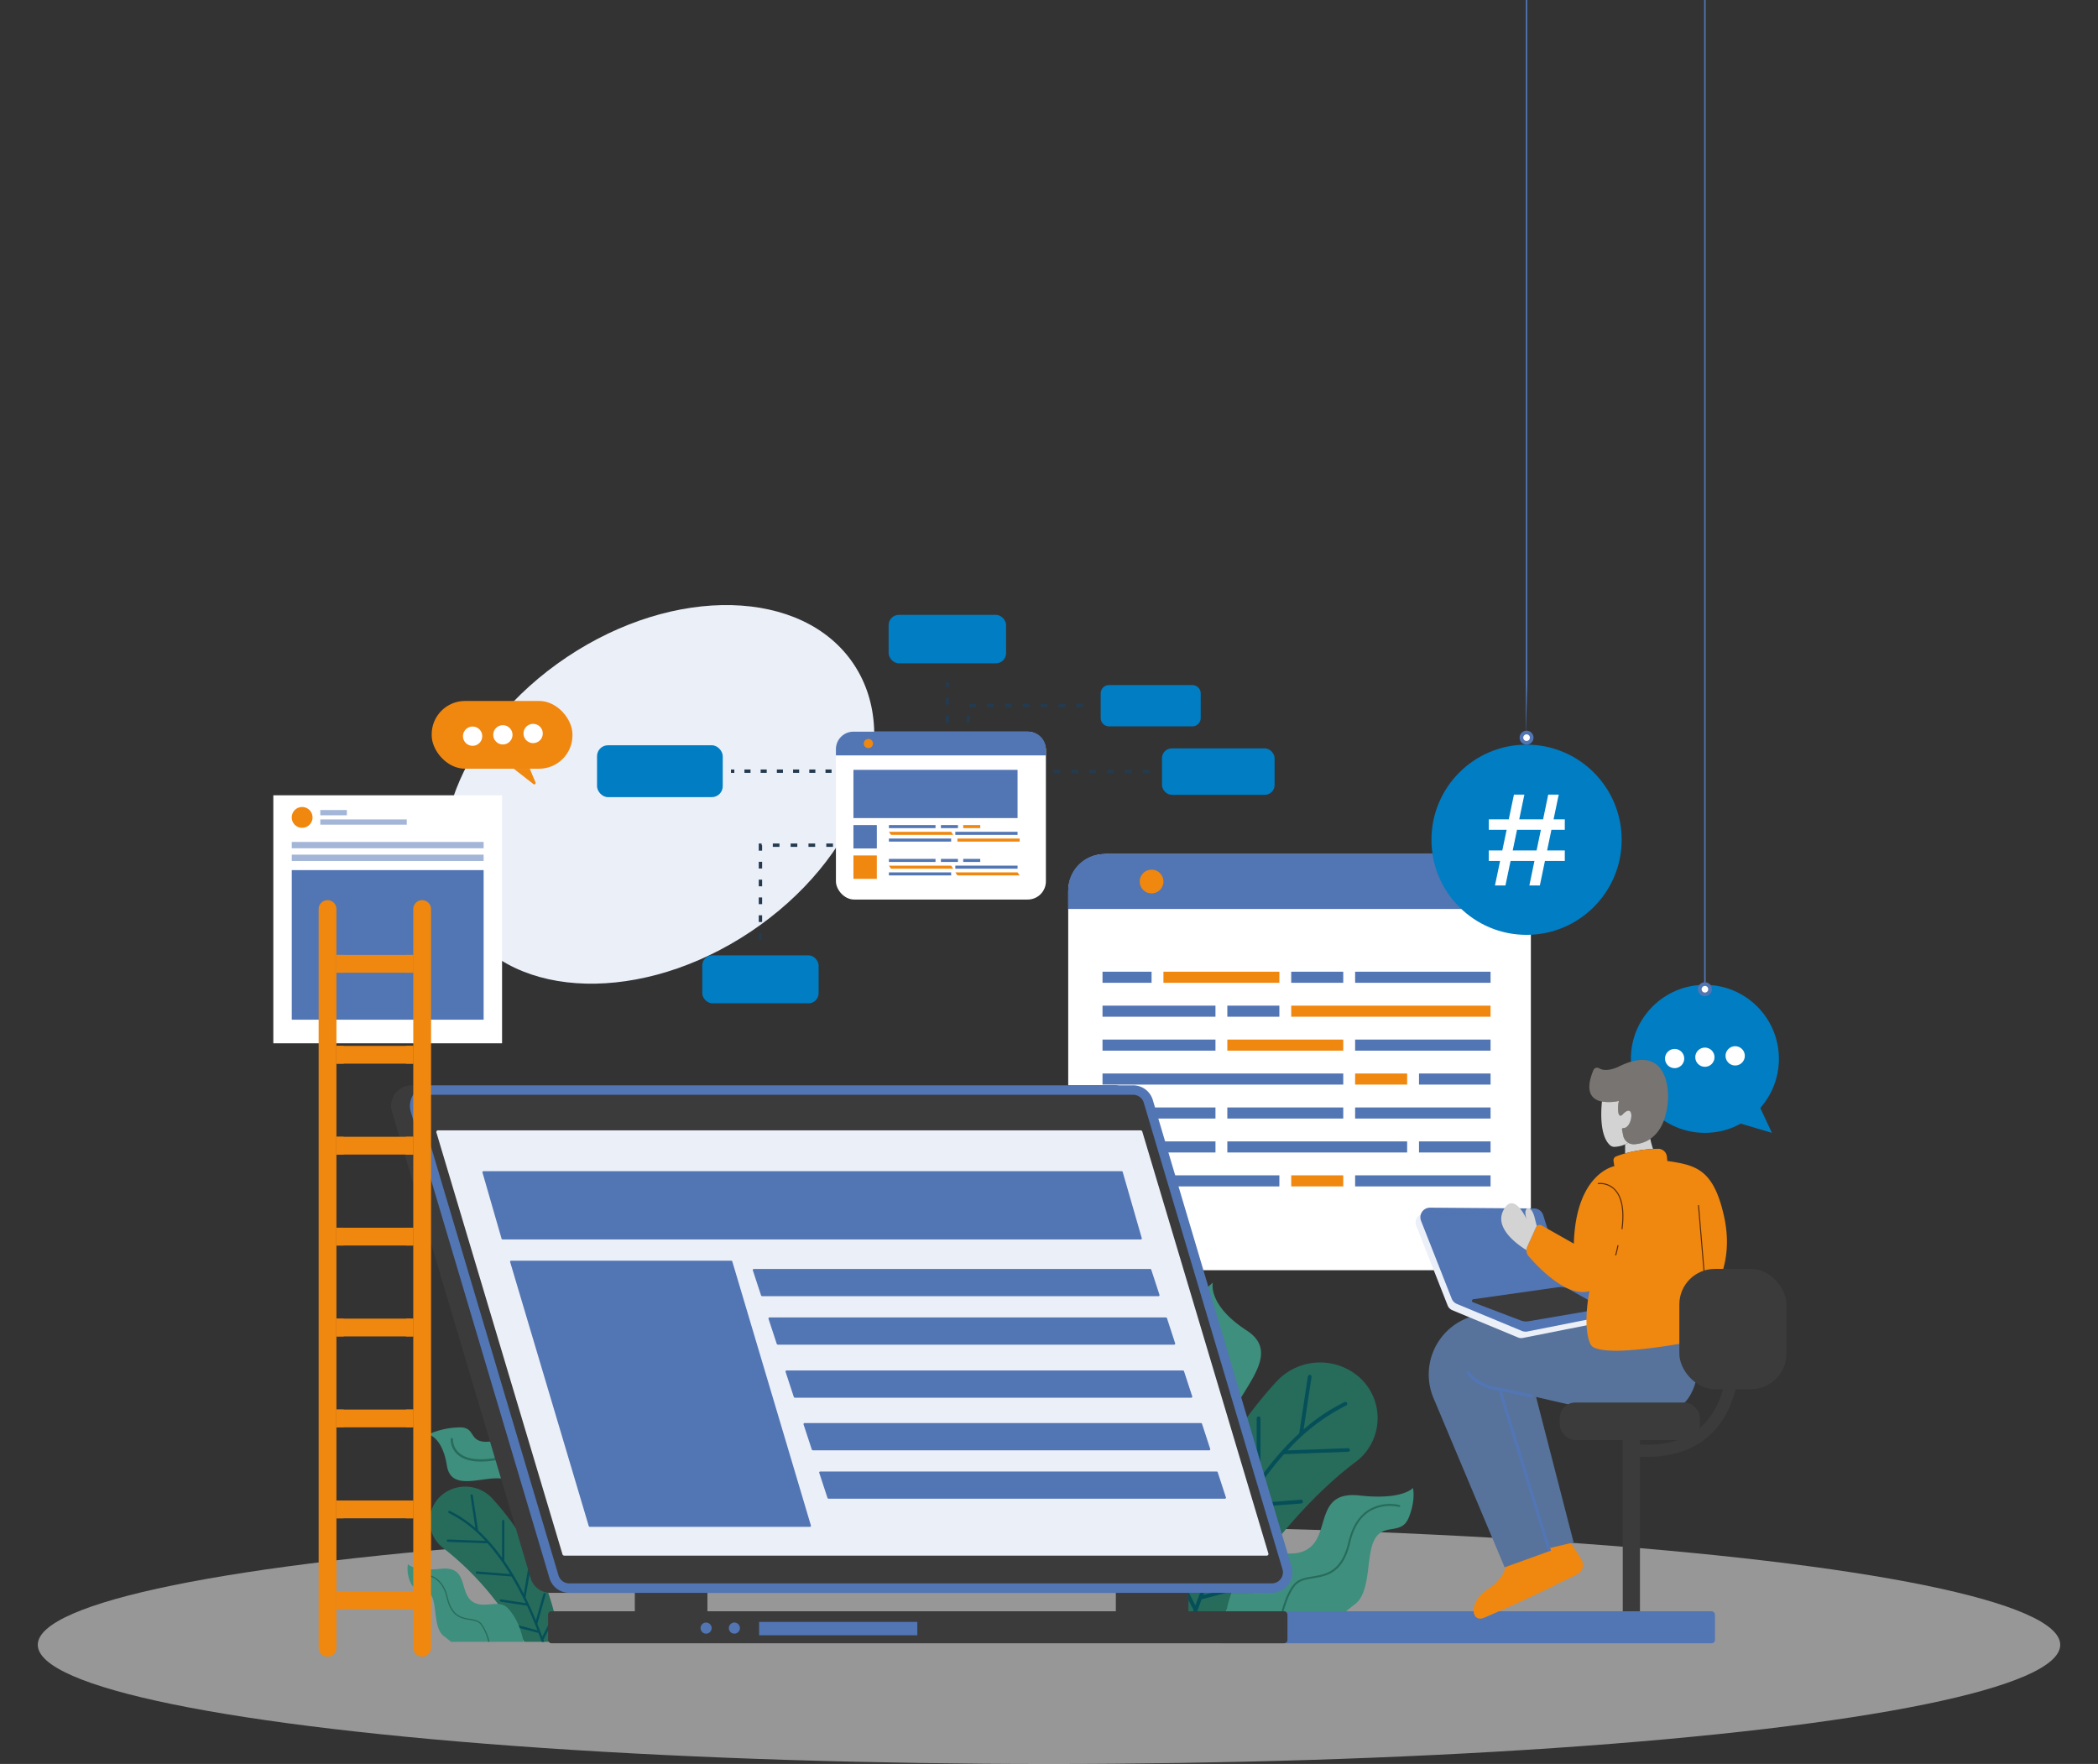 <svg xmlns="http://www.w3.org/2000/svg" width="722" height="607.043" viewBox="0 0 722 607.043">
  <rect x="0" y="0" width="722" height="607.043" fill="#333333" stroke="none"/>
  <g id="Group_1183" data-name="Group 1183" transform="translate(-650 -3002.688)">
    <ellipse id="Ellipse_135" data-name="Ellipse 135" cx="348" cy="41" rx="348" ry="41" transform="translate(663 3527.731)" fill="#fff" opacity="0.49"/>
    <g id="Group_1182" data-name="Group 1182" transform="translate(650 3028.324)">
      <ellipse id="Ellipse_128" data-name="Ellipse 128" cx="80.671" cy="56.855" rx="80.671" ry="56.855" transform="translate(128.051 245.319) rotate(-33.77)" fill="#ebeff8"/>
      <g id="Group_1136" data-name="Group 1136" transform="translate(140.241 465.57)">
        <path id="Path_2803" data-name="Path 2803" d="M178.832,648.41l41.144,18.2.828,1.04-.684,1.55c-.828.212-1.733.443-2.7.684-.279.067-.568.135-.857.212-1.04.25-2.137.51-3.273.77-1.059.241-2.147.481-3.254.712-1.723.366-3.485.712-5.237,1.03-.356.067-.712.125-1.069.193a82.988,82.988,0,0,1-10.532,1.251c-.318.01-.616.019-.915.019a16.351,16.351,0,0,1-3.783-.318,7.239,7.239,0,0,1-.972-.308,4.719,4.719,0,0,1-1.069-.616,3.656,3.656,0,0,1-.558-.529,4.753,4.753,0,0,1-.751-1.2c-.992-2.233-.722-5.266-2.59-7.278a5.842,5.842,0,0,0-2.541-1.55c-6.681-2.2-18.945,5.064-20.514-4.833s-6.4-10.714-6.4-10.714a27.3,27.3,0,0,1,10.156-2.407c6.382-.414,3.475,4.717,9.482,4.948a25.04,25.04,0,0,0,6.113-.847Z" transform="translate(-145.957 -644.295)" fill="#3e8f7d"/>
        <path id="Path_2804" data-name="Path 2804" d="M207.568,661.135l1.309.578a65.8,65.8,0,0,1-9.983,1.242h0c-.7.019-1.377.01-2-.029h-.01a14.787,14.787,0,0,1-1.733-.2c-2.185-.424-3.1-1.829-4.062-3.312-1.694-2.609-3.61-5.574-13.949-3.745-6.421,1.136-11.032.491-13.718-1.916a6.936,6.936,0,0,1-2.31-5.275.4.4,0,0,1,.424-.366.391.391,0,0,1,.366.424,5.575,5.575,0,0,0,.2,1.588,6.141,6.141,0,0,0,1.858,3.052c2.493,2.233,6.873,2.811,13.035,1.714,4.813-.857,8.317-.76,10.734.27a8.777,8.777,0,0,1,4.034,3.822c.9,1.4,1.685,2.6,3.543,2.965,2.994.578,8.1-.067,12.264-.809Z" transform="translate(-146.255 -644.438)" fill="#276b5b"/>
        <path id="Path_2805" data-name="Path 2805" d="M197.537,713.546v5.343H186.226c-.154-.241-.308-.472-.462-.712-2.57-4-5.468-8.192-8.635-12.293a102.634,102.634,0,0,0-18.888-19.3,11.638,11.638,0,0,1,.395-18.849,12.63,12.63,0,0,1,16.519,1.829,92.163,92.163,0,0,1,16.423,25.222h0c.27.607.529,1.223.789,1.839h0a93.453,93.453,0,0,1,5.179,16.924Z" transform="translate(-145.976 -645.086)" fill="#276b5b"/>
        <path id="Path_2806" data-name="Path 2806" d="M196.783,710.779l-3.061,6.026-.732,1.454c.087.25.173.491.26.741H192.4c-.356-1-.732-2.022-1.126-3.052l-6.46-1.7-.318-.087a.41.41,0,0,1-.289-.491.394.394,0,0,1,.27-.279.348.348,0,0,1,.221,0l6.219,1.646c-.164-.414-.318-.828-.481-1.242-.395-1-.818-2.022-1.251-3.052-.587-1.377-1.2-2.772-1.868-4.188l-1.194-.183-7.807-1.2a.4.4,0,0,1-.337-.452.406.406,0,0,1,.452-.337l7.076,1.088,1.386.212c-1.454-3.052-3.081-6.151-4.9-9.184l-1.9-.144-10-.77a.4.4,0,1,1,.067-.8l9.55.741,1.781.135c-.992-1.608-2.031-3.2-3.129-4.746a68.166,68.166,0,0,0-4.621-5.824l-13.631-.51a.393.393,0,0,1-.385-.414.4.4,0,0,1,.414-.385l12.852.481a42.468,42.468,0,0,0-12.476-9.559.4.4,0,1,1,.347-.712,39.676,39.676,0,0,1,8.7,5.834l-1.685-11.148a.4.4,0,0,1,.789-.116l1.829,12.091c1.271,1.155,2.513,2.416,3.726,3.764l.048.048a65.616,65.616,0,0,1,4.216,5.227c.087.116.173.241.26.356V677.452a.4.4,0,0,1,.395-.395.4.4,0,0,1,.395.395V691.17c1.04,1.5,2.06,3.09,3.061,4.746h0c1.242,2.07,2.455,4.274,3.62,6.585l2.128-12.4a.4.4,0,1,1,.789.135l-2.31,13.477c.375.76.741,1.521,1.107,2.31v.01q1.271,2.715,2.464,5.6l2.58-9.145a.4.4,0,1,1,.77.212l-2.859,10.127c.077.2.164.395.241.6a.667.667,0,0,0,.029.077c.26.664.52,1.319.77,1.973h0c.221.587.443,1.174.655,1.752l.568-1.126,2.888-5.68a.4.4,0,0,1,.539-.173.392.392,0,0,1,.173.539Z" transform="translate(-146.204 -645.188)" fill="#054f59"/>
        <path id="Path_2807" data-name="Path 2807" d="M185.6,719.923H160.64c-.741-.635-1.569-1.309-2.455-1.973-3.591-2.676-2.282-10.493-4.274-13.92s-5.651-.741-7.191-4.505a11.164,11.164,0,0,1-.915-6.334s2.166,2.628,11.35,1.6,6.45,7.47,10.378,10.9c2.772,2.407,6.305,1.059,9.29,1.232a4.751,4.751,0,0,1,3.369,1.425,19.378,19.378,0,0,1,3.754,5.978c.116.279.231.558.337.847a27.257,27.257,0,0,1,1.165,4.043c.048.241.1.472.144.712Z" transform="translate(-145.679 -646.121)" fill="#3e8f7d"/>
        <path id="Path_2808" data-name="Path 2808" d="M171.224,713.779A16.664,16.664,0,0,1,174,720.055h-.424a16.207,16.207,0,0,0-2.647-6.017c-.9-1.04-2.233-1.261-3.783-1.511-2.984-.491-6.363-1.049-7.894-7.672-.732-3.167-2.166-5.4-4.236-6.633a8.669,8.669,0,0,0-6.123-.866.2.2,0,0,1-.25-.144.188.188,0,0,1,.144-.241,8.913,8.913,0,0,1,6.44.915c2.166,1.29,3.658,3.61,4.419,6.883,1.482,6.354,4.717,6.893,7.576,7.364,1.55.26,3.023.5,4.014,1.646Z" transform="translate(-145.79 -646.253)" fill="#276b5b"/>
      </g>
      <g id="Group_1137" data-name="Group 1137" transform="translate(407.381 415.757)">
        <path id="Path_2809" data-name="Path 2809" d="M450.193,661.015a10.42,10.42,0,0,1-.173,1.646,26.186,26.186,0,0,1-2.012,5.8c-.2.443-.414.886-.635,1.348a134.562,134.562,0,0,1-8.751,14.758c-.327.491-.655.972-.982,1.463-1.617,2.4-3.292,4.784-4.948,7.085-1.069,1.492-2.137,2.946-3.186,4.351-1.126,1.521-2.224,2.975-3.273,4.342-.3.385-.587.76-.876,1.136q-1.141,1.473-2.166,2.773V625.175a18.339,18.339,0,0,0,.886-1.9c1.742-4.39.4-6.431-.886-8.414v-9.271c4.736-8.9,9.992-13.044,9.992-13.044s-1.935,7.682,11.668,16.491-5.179,22.2-6.286,33.53a9.471,9.471,0,0,0,.635,4.784c1.752,4.082,6.411,5.651,9.068,8.6a7.733,7.733,0,0,1,1.29,1.906,6.508,6.508,0,0,1,.414,1.174,7.626,7.626,0,0,1,.212,1.993Z" transform="translate(-423.18 -592.55)" fill="#3e8f7d"/>
        <path id="Path_2810" data-name="Path 2810" d="M430.66,633.955c-9.492,14.1-6.363,18.888-3.6,23.1,1.569,2.4,3.052,4.659,2.243,8.173a19.91,19.91,0,0,1-.837,2.705h0c-.347.934-.77,1.916-1.251,2.926v.01a78.4,78.4,0,0,1-4.024,7.316v-2.532c2.262-3.87,4.178-7.74,4.861-10.734s-.587-4.929-2.07-7.182a16.593,16.593,0,0,1-2.792-5.988v-4.823c.655-3.793,2.772-8.308,6.4-13.708,5.651-8.394,7.663-15.268,6-20.409a9.961,9.961,0,0,0-3.3-4.746,9.523,9.523,0,0,0-2.214-1.338.642.642,0,0,1-.385-.828.655.655,0,0,1,.828-.395,11.17,11.17,0,0,1,6.3,6.873c1.819,5.545-.25,12.8-6.142,21.564Z" transform="translate(-423.18 -593.033)" fill="#276b5b"/>
        <path id="Path_2811" data-name="Path 2811" d="M482.423,655.255c-11.3,8.481-21.621,19.658-30.574,31.239-5.131,6.642-9.819,13.41-13.978,19.9h0c-.674,1.049-1.328,2.089-1.983,3.119H423.18V682.374c1.232-3.793,2.59-7.432,4.024-10.907v-.01c.4-.992.828-1.964,1.251-2.927h0a149.921,149.921,0,0,1,26.589-40.817,20.448,20.448,0,0,1,26.743-2.946,18.843,18.843,0,0,1,.635,30.507Z" transform="translate(-423.18 -593.616)" fill="#276b5b"/>
        <path id="Path_2812" data-name="Path 2812" d="M434.2,712.942H432.99l.549-.173A.649.649,0,0,1,434.2,712.942Z" transform="translate(-423.546 -597.037)" fill="#9ccab0"/>
        <path id="Path_2813" data-name="Path 2813" d="M480.364,651.32a.66.66,0,0,1-.626.674l-22.064.828a110.063,110.063,0,0,0-7.48,9.424q-2.671,3.754-5.064,7.672l2.878-.221,15.46-1.194a.647.647,0,1,1,.1,1.29l-16.192,1.251-3.071.241c-2.946,4.91-5.583,9.935-7.932,14.873l2.253-.347,11.456-1.762a.648.648,0,0,1,.2,1.28l-12.63,1.945-1.925.3q-1.6,3.451-3.023,6.787-1.069,2.513-2.022,4.939c-.27.674-.529,1.338-.789,2l10.069-2.657a.783.783,0,0,1,.366,0,.647.647,0,0,1,.424.452.639.639,0,0,1-.462.789l-.51.135-10.455,2.753c-.886,2.339-1.723,4.65-2.5,6.912h-1.367c.366-1.04.732-2.1,1.117-3.158l-1.194-2.349-2.166-4.265v-2.859l3.042,5.988.924,1.819c.347-.934.693-1.887,1.059-2.83h0c.4-1.059.818-2.118,1.242-3.186a.667.667,0,0,0,.048-.125c.125-.327.26-.645.385-.963l-4.621-16.394a.651.651,0,0,1,1.251-.356l4.168,14.8q1.935-4.679,3.976-9.078a.03.03,0,0,1,.01-.019c.587-1.261,1.184-2.5,1.791-3.735l-3.735-21.8a.652.652,0,0,1,.529-.751.643.643,0,0,1,.741.529l3.437,20.072c1.9-3.735,3.851-7.3,5.863-10.647h0q2.426-4.058,4.958-7.692v-22.2a.645.645,0,1,1,1.29,0v20.37c.135-.193.279-.385.414-.578a105.2,105.2,0,0,1,6.825-8.452.551.551,0,0,1,.067-.077q2.96-3.292,6.036-6.094l2.965-19.571a.635.635,0,0,1,.732-.539.644.644,0,0,1,.539.741l-2.734,18.04a64.409,64.409,0,0,1,14.093-9.434.648.648,0,0,1,.568,1.165,68.991,68.991,0,0,0-20.187,15.48l20.8-.78a.666.666,0,0,1,.674.626Z" transform="translate(-423.181 -593.781)" fill="#054f59"/>
        <path id="Path_2814" data-name="Path 2814" d="M501.128,676.212c-2.493,6.094-8.4,1.752-11.629,7.287s-1.107,18.185-6.922,22.526a75.723,75.723,0,0,0-6.171,5.17H437.89c.135-1.03.318-2.079.529-3.119a44.936,44.936,0,0,1,1.9-6.546c.173-.462.356-.924.549-1.377a31.517,31.517,0,0,1,6.074-9.675,7.754,7.754,0,0,1,5.458-2.3c4.833-.279,10.551,1.906,15.037-1.993,6.373-5.535,1.935-19.292,16.8-17.636s18.368-2.59,18.368-2.59,1.02,4.159-1.473,10.252Z" transform="translate(-423.729 -595.291)" fill="#3e8f7d"/>
        <path id="Path_2815" data-name="Path 2815" d="M498.93,672.469a.309.309,0,0,1-.395.221,14.049,14.049,0,0,0-9.915,1.415c-3.36,2-5.66,5.612-6.854,10.734-2.493,10.7-7.961,11.61-12.784,12.409-2.5.414-4.659.77-6.123,2.445-2.272,2.618-3.822,7.576-4.775,11.706h-.674c.963-4.216,2.551-9.357,4.967-12.13,1.617-1.848,3.985-2.243,6.5-2.667,4.621-.76,9.867-1.637,12.264-11.918,1.232-5.3,3.639-9.049,7.153-11.148a14.4,14.4,0,0,1,10.416-1.473.316.316,0,0,1,.221.395Z" transform="translate(-424.458 -595.504)" fill="#276b5b"/>
      </g>
      <g id="Group_1147" data-name="Group 1147" transform="translate(148.559 185.958)">
        <g id="Group_1141" data-name="Group 1141" transform="translate(56.903)">
          <g id="Group_1138" data-name="Group 1138" transform="translate(46.092 53.216)">
            <rect id="Rectangle_1090" data-name="Rectangle 1090" width="1.155" height="1.155" transform="translate(66.578 25.617)" fill="#243b4f"/>
            <path id="Path_2816" data-name="Path 2816" d="M331.615,432.744H330.46v-1.588h1.155Zm0-4.245H330.46V426.91h1.155Z" transform="translate(-263.892 -409.784)" fill="#243b4f"/>
            <path id="Path_2817" data-name="Path 2817" d="M331.615,423.759H330.46v-1.588h1.155Zm0-4.245H330.46v-1.588h1.155Zm0-4.245H330.46V413.68h1.155Z" transform="translate(-263.892 -409.29)" fill="#243b4f"/>
            <path id="Path_2818" data-name="Path 2818" d="M331.593,410.853h-1.146v-.578h-.578V409.13h1.723Z" transform="translate(-263.87 -409.12)" fill="#243b4f"/>
            <path id="Path_2819" data-name="Path 2819" d="M325.952,410.275h-2.089V409.12h2.089Zm-5.583,0H318.28V409.12h2.089Z" transform="translate(-263.437 -409.12)" fill="#243b4f"/>
            <path id="Path_2820" data-name="Path 2820" d="M312.848,410.275h-2.089V409.12h2.089Zm-5.583,0h-2.089V409.12h2.089Zm-5.574,0H299.6V409.12h2.089Zm-5.583,0h-2.089V409.12h2.089Zm-5.574,0h-2.089V409.12h2.089Zm-5.583,0h-2.089V409.12h2.089Zm-5.574,0h-2.089V409.12h2.089Zm-5.583,0H271.7V409.12h2.089Zm-5.574,0H266.13V409.12h2.089Z" transform="translate(-261.49 -409.12)" fill="#243b4f"/>
            <rect id="Rectangle_1091" data-name="Rectangle 1091" width="1.155" height="1.155" transform="translate(0 0.01)" fill="#243b4f"/>
          </g>
          <g id="Group_1139" data-name="Group 1139">
            <rect id="Rectangle_1092" data-name="Rectangle 1092" width="43.262" height="17.848" rx="3.76" transform="translate(0 44.88)" fill="#007dc3"/>
            <rect id="Rectangle_1093" data-name="Rectangle 1093" width="40.037" height="16.519" rx="3.47" transform="translate(36.216 117.166)" fill="#007dc3"/>
            <rect id="Rectangle_1094" data-name="Rectangle 1094" width="40.432" height="16.683" rx="3.51" transform="translate(100.348)" fill="#007dc3"/>
            <path id="Path_2821" data-name="Path 2821" d="M396.358,378.94h28.668a2.88,2.88,0,0,1,2.878,2.878v8.452a2.88,2.88,0,0,1-2.878,2.878H396.358a2.88,2.88,0,0,1-2.878-2.878v-8.452A2.88,2.88,0,0,1,396.358,378.94Z" transform="translate(-220.152 -354.777)" fill="#007dc3"/>
            <rect id="Rectangle_1095" data-name="Rectangle 1095" width="38.757" height="15.99" rx="3.36" transform="translate(194.42 45.948)" fill="#007dc3"/>
          </g>
          <path id="Path_2822" data-name="Path 2822" d="M339.225,434.72H338.07v-2.3h1.155Zm0-6.132H338.07v-2.3h1.155Zm0-6.132H338.07v-2.3h1.155Zm0-6.142H338.07v-2.3h1.155Zm0-6.132H338.07v-2.3h1.155Zm0-6.142H338.07v-2.3h1.155Zm0-6.132H338.07v-2.3h1.155Zm0-6.132H338.07v-2.3h1.155Zm0-6.142H338.07v-2.3h1.155Zm0-6.132H338.07V377.98h1.155Z" transform="translate(-218.083 -354.741)" fill="#243b4f"/>
          <path id="Path_2823" data-name="Path 2823" d="M272.4,468.715H271.24v-2.3H272.4Zm0-6.132H271.24v-2.3H272.4Zm0-6.142H271.24v-2.3H272.4Zm0-6.132H271.24v-2.3H272.4Zm0-6.132H271.24v-2.3H272.4Zm0-6.142H271.24V435.57h.992v.578h.164Zm48.932-1.309h-2.3V435.57h2.3Zm-6.142,0h-2.3V435.57h2.3Zm-6.132,0h-2.3V435.57h2.3Zm-6.132,0h-2.3V435.57h2.3Zm-6.142,0h-2.3V435.57h2.3Zm-6.132,0h-2.3V435.57h2.3Zm-6.142,0h-2.3V435.57h2.3Zm-6.132,0h-2.3V435.57h2.3Z" transform="translate(-215.588 -356.891)" fill="#243b4f"/>
          <path id="Path_2824" data-name="Path 2824" d="M353.275,435.888H352.12v-2.3h1.155Zm0-6.132H352.12v-2.3h1.155Zm0-6.132H352.12v-2.3h1.155Zm0-6.142H352.12v-2.3h1.155Zm0-6.132H352.12v-2.07H353.5v1.155h-.231v.924Zm55.45-.924h-2.3V409.27h2.3Zm-6.132,0h-2.3V409.27h2.3Zm-6.142,0h-2.3V409.27h2.3Zm-6.132,0h-2.3V409.27h2.3Zm-6.142,0h-2.3V409.27h2.3Zm-6.132,0h-2.3V409.27h2.3Zm-6.132,0h-2.3V409.27h2.3Zm-6.142,0h-2.3V409.27h2.3Zm-6.132,0h-2.3V409.27h2.3Z" transform="translate(-218.608 -355.909)" fill="#243b4f"/>
          <path id="Path_2825" data-name="Path 2825" d="M346.685,435.009H345.53v-2.3h1.155Zm0-6.132H345.53v-2.3h1.155Zm0-6.132H345.53v-2.3h1.155Zm0-6.142H345.53v-2.3h1.155Zm0-6.132H345.53v-2.3h1.155Zm0-6.142H345.53v-2.3h1.155Zm0-6.132H345.53v-2.3h1.155Zm0-6.132H345.53v-2.3h1.155Zm38.921-5.189h-2.3V385.72h2.3Zm-6.132,0h-2.3V385.72h2.3Zm-6.142,0h-2.3V385.72h2.3Zm-6.132,0h-2.3V385.72h2.3Zm-6.142,0h-2.3V385.72h2.3Zm-6.132,0h-2.3V385.72h2.3Zm-6.142,0h-2.3V385.72h2.3Z" transform="translate(-218.362 -355.03)" fill="#243b4f"/>
          <g id="Group_1140" data-name="Group 1140" transform="translate(82.212 40.201)">
            <rect id="Rectangle_1096" data-name="Rectangle 1096" width="72.258" height="57.77" rx="6.26" fill="#fff"/>
            <path id="Path_2826" data-name="Path 2826" d="M365.052,395.6h-60.2a6.023,6.023,0,0,0-6.026,6.026v2.137h72.258v-2.137a6.023,6.023,0,0,0-6.026-6.026Z" transform="translate(-298.83 -395.6)" fill="#5275b4"/>
            <rect id="Rectangle_1097" data-name="Rectangle 1097" width="56.48" height="16.596" transform="translate(6.026 13.14)" fill="#5275b4"/>
            <rect id="Rectangle_1098" data-name="Rectangle 1098" width="8.048" height="8.048" transform="translate(6.026 32.143)" fill="#5275b4"/>
            <rect id="Rectangle_1099" data-name="Rectangle 1099" width="8.048" height="8.048" transform="translate(6.026 42.598)" fill="#f0870f"/>
            <rect id="Rectangle_1100" data-name="Rectangle 1100" width="16.038" height="1.049" transform="translate(18.233 32.143)" fill="#5275b4"/>
            <rect id="Rectangle_1101" data-name="Rectangle 1101" width="5.863" height="1.049" transform="translate(36.129 32.143)" fill="#5275b4"/>
            <rect id="Rectangle_1102" data-name="Rectangle 1102" width="5.863" height="1.049" transform="translate(43.801 32.143)" fill="#f0870f"/>
            <path id="Path_2827" data-name="Path 2827" d="M339.9,432.449H318.482l-.712-1.049h21.419Z" transform="translate(-299.537 -396.937)" fill="#f0870f"/>
            <rect id="Rectangle_1103" data-name="Rectangle 1103" width="21.419" height="1.049" transform="translate(41.087 34.463)" fill="#5275b4"/>
            <rect id="Rectangle_1104" data-name="Rectangle 1104" width="21.419" height="1.049" transform="translate(18.233 36.783)" fill="#5275b4"/>
            <rect id="Rectangle_1105" data-name="Rectangle 1105" width="21.419" height="1.049" transform="translate(41.799 36.783)" fill="#f0870f"/>
            <rect id="Rectangle_1106" data-name="Rectangle 1106" width="16.038" height="1.049" transform="translate(18.233 43.782)" fill="#5275b4"/>
            <rect id="Rectangle_1107" data-name="Rectangle 1107" width="5.863" height="1.049" transform="translate(36.129 43.782)" fill="#5275b4"/>
            <rect id="Rectangle_1108" data-name="Rectangle 1108" width="5.863" height="1.049" transform="translate(43.801 43.782)" fill="#5275b4"/>
            <path id="Path_2828" data-name="Path 2828" d="M339.9,444.539H318.482l-.712-1.049h21.419Z" transform="translate(-299.537 -397.388)" fill="#f0870f"/>
            <rect id="Rectangle_1109" data-name="Rectangle 1109" width="21.419" height="1.049" transform="translate(41.087 46.102)" fill="#5275b4"/>
            <rect id="Rectangle_1110" data-name="Rectangle 1110" width="21.419" height="1.049" transform="translate(18.233 48.422)" fill="#5275b4"/>
            <path id="Path_2829" data-name="Path 2829" d="M363.642,446.949H342.222l-.712-1.049h21.419Z" transform="translate(-300.423 -397.478)" fill="#f0870f"/>
            <path id="Path_2830" data-name="Path 2830" d="M306.667,399.778a1.588,1.588,0,1,1-1.588-1.588A1.59,1.59,0,0,1,306.667,399.778Z" transform="translate(-299.004 -395.697)" fill="#5275b4"/>
            <path id="Path_2831" data-name="Path 2831" d="M311.957,399.778a1.588,1.588,0,1,1-1.588-1.588A1.59,1.59,0,0,1,311.957,399.778Z" transform="translate(-299.201 -395.697)" fill="#f0870f"/>
            <path id="Path_2832" data-name="Path 2832" d="M317.237,399.778a1.588,1.588,0,1,1-1.588-1.588A1.59,1.59,0,0,1,317.237,399.778Z" transform="translate(-299.399 -395.697)" fill="#5275b4"/>
          </g>
        </g>
        <g id="Group_1144" data-name="Group 1144" transform="translate(219.055 82.318)">
          <g id="Group_1142" data-name="Group 1142">
            <rect id="Rectangle_1111" data-name="Rectangle 1111" width="159.215" height="143.226" rx="12.82" fill="#fff"/>
            <path id="Path_2833" data-name="Path 2833" d="M528.744,439.35H394.221a12.342,12.342,0,0,0-12.341,12.341v6.565H541.1v-6.565a12.342,12.342,0,0,0-12.341-12.341Z" transform="translate(-381.87 -439.35)" fill="#5275b4"/>
            <path id="Path_2834" data-name="Path 2834" d="M400.973,449.012a4.082,4.082,0,1,1-4.082-4.082A4.084,4.084,0,0,1,400.973,449.012Z" transform="translate(-382.278 -439.558)" fill="#5275b4"/>
            <path id="Path_2835" data-name="Path 2835" d="M415.593,449.012a4.082,4.082,0,1,1-4.082-4.082A4.084,4.084,0,0,1,415.593,449.012Z" transform="translate(-382.824 -439.558)" fill="#f0870f"/>
            <path id="Path_2836" data-name="Path 2836" d="M430.223,449.012a4.082,4.082,0,1,1-4.082-4.082A4.084,4.084,0,0,1,430.223,449.012Z" transform="translate(-383.37 -439.558)" fill="#5275b4"/>
          </g>
          <g id="Group_1143" data-name="Group 1143" transform="translate(11.802 40.49)">
            <rect id="Rectangle_1112" data-name="Rectangle 1112" width="16.885" height="3.812" fill="#5275b4"/>
            <rect id="Rectangle_1113" data-name="Rectangle 1113" width="39.893" height="3.812" transform="translate(20.967)" fill="#f0870f"/>
            <rect id="Rectangle_1114" data-name="Rectangle 1114" width="17.906" height="3.812" transform="translate(64.941)" fill="#5275b4"/>
            <rect id="Rectangle_1115" data-name="Rectangle 1115" width="46.612" height="3.812" transform="translate(86.929)" fill="#5275b4"/>
            <rect id="Rectangle_1116" data-name="Rectangle 1116" width="38.872" height="3.812" transform="translate(0 11.677)" fill="#5275b4"/>
            <rect id="Rectangle_1117" data-name="Rectangle 1117" width="17.906" height="3.812" transform="translate(42.954 11.677)" fill="#5275b4"/>
            <rect id="Rectangle_1118" data-name="Rectangle 1118" width="68.6" height="3.812" transform="translate(64.941 11.677)" fill="#f0870f"/>
            <rect id="Rectangle_1119" data-name="Rectangle 1119" width="38.872" height="3.812" transform="translate(0 23.354)" fill="#5275b4"/>
            <rect id="Rectangle_1120" data-name="Rectangle 1120" width="39.893" height="3.812" transform="translate(42.954 23.354)" fill="#f0870f"/>
            <rect id="Rectangle_1121" data-name="Rectangle 1121" width="46.612" height="3.812" transform="translate(86.929 23.354)" fill="#5275b4"/>
            <rect id="Rectangle_1122" data-name="Rectangle 1122" width="82.847" height="3.812" transform="translate(0 35.031)" fill="#5275b4"/>
            <rect id="Rectangle_1123" data-name="Rectangle 1123" width="17.906" height="3.812" transform="translate(86.929 35.031)" fill="#f0870f"/>
            <rect id="Rectangle_1124" data-name="Rectangle 1124" width="24.625" height="3.812" transform="translate(108.916 35.031)" fill="#5275b4"/>
            <rect id="Rectangle_1125" data-name="Rectangle 1125" width="38.872" height="3.812" transform="translate(0 46.718)" fill="#5275b4"/>
            <rect id="Rectangle_1126" data-name="Rectangle 1126" width="39.893" height="3.812" transform="translate(42.954 46.718)" fill="#5275b4"/>
            <rect id="Rectangle_1127" data-name="Rectangle 1127" width="46.612" height="3.812" transform="translate(86.929 46.718)" fill="#5275b4"/>
            <rect id="Rectangle_1128" data-name="Rectangle 1128" width="16.885" height="3.812" transform="translate(0 58.395)" fill="#f9cf70"/>
            <rect id="Rectangle_1129" data-name="Rectangle 1129" width="17.906" height="3.812" transform="translate(20.967 58.395)" fill="#5275b4"/>
            <rect id="Rectangle_1130" data-name="Rectangle 1130" width="61.88" height="3.812" transform="translate(42.954 58.395)" fill="#5275b4"/>
            <rect id="Rectangle_1131" data-name="Rectangle 1131" width="24.625" height="3.812" transform="translate(108.916 58.395)" fill="#5275b4"/>
            <rect id="Rectangle_1132" data-name="Rectangle 1132" width="16.885" height="3.812" transform="translate(0 70.073)" fill="#5275b4"/>
            <rect id="Rectangle_1133" data-name="Rectangle 1133" width="39.893" height="3.812" transform="translate(20.967 70.073)" fill="#5275b4"/>
            <rect id="Rectangle_1134" data-name="Rectangle 1134" width="17.906" height="3.812" transform="translate(64.941 70.073)" fill="#f0870f"/>
            <rect id="Rectangle_1135" data-name="Rectangle 1135" width="46.612" height="3.812" transform="translate(86.929 70.073)" fill="#5275b4"/>
          </g>
        </g>
        <g id="Group_1146" data-name="Group 1146" transform="translate(0 29.631)">
          <g id="Group_1145" data-name="Group 1145">
            <rect id="Rectangle_1136" data-name="Rectangle 1136" width="48.441" height="23.316" rx="11.48" fill="#f0870f"/>
            <path id="Path_2837" data-name="Path 2837" d="M183.66,408.84l6.777,5.295a.469.469,0,0,0,.722-.549l-1.983-4.736H183.67Z" transform="translate(-155.415 -385.524)" fill="#f0870f"/>
          </g>
          <path id="Path_2838" data-name="Path 2838" d="M187.15,396.122a3.312,3.312,0,1,0,3.312-3.312A3.311,3.311,0,0,0,187.15,396.122Z" transform="translate(-155.546 -384.926)" fill="#fff"/>
          <path id="Path_2839" data-name="Path 2839" d="M176.33,396.6a3.312,3.312,0,1,0,3.312-3.312A3.311,3.311,0,0,0,176.33,396.6Z" transform="translate(-155.142 -384.944)" fill="#fff"/>
          <path id="Path_2840" data-name="Path 2840" d="M165.51,397.082a3.312,3.312,0,1,0,3.312-3.312A3.311,3.311,0,0,0,165.51,397.082Z" transform="translate(-154.738 -384.962)" fill="#fff"/>
        </g>
      </g>
      <g id="Group_1166" data-name="Group 1166" transform="translate(94.062 0)">
        <g id="Group_1156" data-name="Group 1156" transform="translate(0 130.857)">
          <g id="Group_1153" data-name="Group 1153" transform="translate(0 117.194)">
            <rect id="Rectangle_1137" data-name="Rectangle 1137" width="78.717" height="85.35" fill="#fff"/>
            <rect id="Rectangle_1138" data-name="Rectangle 1138" width="66.029" height="51.474" transform="translate(6.344 25.751)" fill="#5275b4"/>
            <g id="Group_1150" data-name="Group 1150" transform="translate(6.334 4.034)">
              <path id="Path_2841" data-name="Path 2841" d="M111.452,426.111a3.581,3.581,0,1,1-3.581-3.581A3.581,3.581,0,0,1,111.452,426.111Z" transform="translate(-104.29 -422.53)" fill="#f0870f"/>
              <g id="Group_1148" data-name="Group 1148" transform="translate(9.829 1.04)" opacity="0.53">
                <rect id="Rectangle_1139" data-name="Rectangle 1139" width="9.145" height="1.81" fill="#5275b4"/>
              </g>
              <g id="Group_1149" data-name="Group 1149" transform="translate(9.829 4.274)" opacity="0.53">
                <rect id="Rectangle_1140" data-name="Rectangle 1140" width="29.756" height="1.81" fill="#5275b4"/>
              </g>
            </g>
            <g id="Group_1151" data-name="Group 1151" transform="translate(6.344 16.048)" opacity="0.53">
              <rect id="Rectangle_1141" data-name="Rectangle 1141" width="66.029" height="2.185" fill="#5275b4"/>
            </g>
            <g id="Group_1152" data-name="Group 1152" transform="translate(6.344 20.428)" opacity="0.53">
              <rect id="Rectangle_1142" data-name="Rectangle 1142" width="66.029" height="2.185" fill="#5275b4"/>
            </g>
          </g>
        </g>
        <g id="Group_1165" data-name="Group 1165" transform="translate(398.554 0)">
          <g id="Group_1160" data-name="Group 1160" transform="translate(0 -25.636)">
            <g id="Group_1157" data-name="Group 1157" transform="translate(0 256.258)">
              <circle id="Ellipse_130" data-name="Ellipse 130" cx="32.731" cy="32.731" r="32.731" fill="#007dc3"/>
              <path id="Path_2843" data-name="Path 2843" d="M532.19,427.96h6.9l1.781-8.51h3.591l-1.771,8.51H550.9l1.771-8.51h3.61l-1.771,8.51h3.86v3.591h-4.6l-1.482,7.114h6.084v3.61H551.54l-1.752,8.443h-3.61l1.752-8.443h-8.221l-1.762,8.443h-3.61l1.771-8.443h-3.9v-3.61h4.659l1.492-7.114h-6.142V427.96Zm9.742,3.591-1.482,7.114h8.212l1.482-7.114Z" transform="translate(-512.484 -402.247)" fill="#fff"/>
            </g>
            <g id="Group_1159" data-name="Group 1159" transform="translate(30.334)">
              <path id="Path_2844" data-name="Path 2844" d="M545.969,237.325l-.529,17.823V1.72h.529Z" transform="translate(-543.313 -1.72)" fill="#5275b4"/>
              <g id="Group_1158" data-name="Group 1158" transform="translate(0 251.464)">
                <circle id="Ellipse_131" data-name="Ellipse 131" cx="2.397" cy="2.397" r="2.397" fill="#5275b4"/>
                <path id="Path_2845" data-name="Path 2845" d="M544.54,401.976a1.136,1.136,0,1,0,1.136-1.136A1.138,1.138,0,0,0,544.54,401.976Z" transform="translate(-543.279 -399.579)" fill="#fff"/>
              </g>
            </g>
          </g>
          <g id="Group_1164" data-name="Group 1164" transform="translate(68.629 -0.636)">
            <g id="Group_1161" data-name="Group 1161" transform="translate(0 313.919)">
              <circle id="Ellipse_132" data-name="Ellipse 132" cx="25.472" cy="25.472" r="25.472" fill="#007dc3"/>
              <path id="Path_2846" data-name="Path 2846" d="M614.73,499.248l18.011,5.324-7.461-15.951Z" transform="translate(-584.194 -453.627)" fill="#007dc3"/>
            </g>
            <g id="Group_1163" data-name="Group 1163" transform="translate(23.075 -25)">
              <rect id="Rectangle_1144" data-name="Rectangle 1144" width="0.529" height="340.421" transform="translate(2.137)" fill="#5275b4"/>
              <g id="Group_1162" data-name="Group 1162" transform="translate(0 338.034)">
                <path id="Path_2847" data-name="Path 2847" d="M606.98,453.747a2.4,2.4,0,1,0,2.4-2.4A2.4,2.4,0,0,0,606.98,453.747Z" transform="translate(-606.98 -451.35)" fill="#5275b4"/>
                <path id="Path_2848" data-name="Path 2848" d="M608.3,453.8a1.136,1.136,0,1,0,1.136-1.136A1.138,1.138,0,0,0,608.3,453.8Z" transform="translate(-607.029 -451.399)" fill="#fff"/>
              </g>
            </g>
          </g>
          <path id="Path_2849" data-name="Path 2849" d="M616.86,478.122a3.312,3.312,0,1,0,3.312-3.312A3.311,3.311,0,0,0,616.86,478.122Z" transform="translate(-515.645 -140.398)" fill="#fff"/>
          <circle id="Ellipse_133" data-name="Ellipse 133" cx="3.312" cy="3.312" r="3.312" transform="translate(90.789 334.874)" fill="#fff"/>
          <circle id="Ellipse_134" data-name="Ellipse 134" cx="3.312" cy="3.312" r="3.312" transform="translate(80.373 335.336)" fill="#fff"/>
        </g>
      </g>
      <g id="Group_1167" data-name="Group 1167" transform="translate(134.582 347.869)">
        <rect id="Rectangle_1145" data-name="Rectangle 1145" width="24.981" height="11.85" transform="translate(83.886 171.047)" fill="#3b3b3b"/>
        <rect id="Rectangle_1146" data-name="Rectangle 1146" width="24.981" height="11.85" transform="translate(249.417 171.047)" fill="#3b3b3b"/>
        <rect id="Rectangle_1147" data-name="Rectangle 1147" width="171.114" height="11.003" rx="1.12" transform="translate(284.487 180.991)" fill="#5275b4"/>
        <path id="Path_2850" data-name="Path 2850" d="M436.417,696.677H194.6a7.047,7.047,0,0,1-6.768-5.054L140.1,531.108a7.067,7.067,0,0,1,6.768-9.078H388.688a7.047,7.047,0,0,1,6.768,5.054L443.184,687.6A7.062,7.062,0,0,1,436.417,696.677Z" transform="translate(-139.801 -522.03)" fill="#3b3b3b"/>
        <path id="Path_2851" data-name="Path 2851" d="M443.157,696.677H201.335a7.047,7.047,0,0,1-6.768-5.054L146.838,531.108a7.067,7.067,0,0,1,6.768-9.078H395.428a7.047,7.047,0,0,1,6.768,5.054L449.924,687.6A7.062,7.062,0,0,1,443.157,696.677Z" transform="translate(-140.052 -522.03)" fill="#5275b4"/>
        <path id="Path_2852" data-name="Path 2852" d="M201.461,693.549a3.847,3.847,0,0,1-3.658-2.734L150.074,530.3a3.809,3.809,0,0,1,3.658-4.9H395.554a3.839,3.839,0,0,1,3.658,2.734l47.729,160.515a3.809,3.809,0,0,1-3.658,4.9H201.461Z" transform="translate(-140.178 -522.156)" fill="#3b3b3b"/>
        <path id="Path_2853" data-name="Path 2853" d="M199.955,684.455a.6.6,0,0,1-.549-.4l-43.4-145.209a.523.523,0,0,1,.087-.5.544.544,0,0,1,.452-.231H398.37a.6.6,0,0,1,.549.4l43.4,145.218a.545.545,0,0,1-.087.51.532.532,0,0,1-.452.231H199.955Z" transform="translate(-140.405 -522.63)" fill="#ebeff8"/>
        <path id="Path_2854" data-name="Path 2854" d="M179.391,576.209a.373.373,0,0,1-.347-.26l-6.565-22.767a.319.319,0,0,1,.058-.318.356.356,0,0,1,.289-.144H392.449a.373.373,0,0,1,.347.26l6.565,22.767a.341.341,0,0,1-.058.327.331.331,0,0,1-.289.144H179.391Z" transform="translate(-141.02 -523.176)" fill="#5275b4"/>
        <path id="Path_2855" data-name="Path 2855" d="M272.3,597.028a.373.373,0,0,1-.347-.26l-2.83-8.625a.319.319,0,0,1,.058-.318.356.356,0,0,1,.289-.144H405.895a.373.373,0,0,1,.347.26l2.821,8.635a.341.341,0,0,1-.058.327.332.332,0,0,1-.289.144H272.286Z" transform="translate(-144.628 -524.481)" fill="#5275b4"/>
        <path id="Path_2856" data-name="Path 2856" d="M277.906,614.348a.373.373,0,0,1-.347-.26l-2.83-8.625a.319.319,0,0,1,.058-.318.356.356,0,0,1,.289-.144H411.5a.373.373,0,0,1,.347.26l2.821,8.635a.341.341,0,0,1-.058.327.332.332,0,0,1-.289.144H277.9Z" transform="translate(-144.837 -525.128)" fill="#5275b4"/>
        <path id="Path_2857" data-name="Path 2857" d="M284.006,633.318a.373.373,0,0,1-.347-.26l-2.83-8.626a.319.319,0,0,1,.058-.318.356.356,0,0,1,.289-.144H417.6a.373.373,0,0,1,.347.26l2.821,8.635a.341.341,0,0,1-.058.327.331.331,0,0,1-.289.144H284Z" transform="translate(-145.065 -525.836)" fill="#5275b4"/>
        <path id="Path_2858" data-name="Path 2858" d="M290.436,652.117a.373.373,0,0,1-.347-.26l-2.83-8.625a.319.319,0,0,1,.058-.318.356.356,0,0,1,.289-.144H424.035a.373.373,0,0,1,.347.26l2.821,8.635a.341.341,0,0,1-.058.327.331.331,0,0,1-.289.144H290.426Z" transform="translate(-145.305 -526.538)" fill="#5275b4"/>
        <path id="Path_2859" data-name="Path 2859" d="M296.046,669.427a.373.373,0,0,1-.347-.26l-2.83-8.625a.319.319,0,0,1,.058-.318.356.356,0,0,1,.289-.144H429.645a.373.373,0,0,1,.347.26l2.821,8.635a.341.341,0,0,1-.058.327.331.331,0,0,1-.289.144H296.036Z" transform="translate(-145.515 -527.184)" fill="#5275b4"/>
        <path id="Path_2860" data-name="Path 2860" d="M209.767,676.3a.373.373,0,0,1-.347-.26l-27.051-90.866a.319.319,0,0,1,.058-.318.356.356,0,0,1,.289-.144h75.752a.373.373,0,0,1,.347.26l27.051,90.866a.341.341,0,0,1-.058.327.332.332,0,0,1-.289.144H209.767Z" transform="translate(-141.389 -524.37)" fill="#5275b4"/>
        <rect id="Rectangle_1148" data-name="Rectangle 1148" width="254.442" height="11.003" rx="1.12" transform="translate(54.034 180.991)" fill="#3b3b3b"/>
        <rect id="Rectangle_1149" data-name="Rectangle 1149" width="54.458" height="4.602" transform="translate(126.648 184.649)" fill="#5275b4"/>
        <path id="Path_2861" data-name="Path 2861" d="M264.362,715.986a1.906,1.906,0,1,1-1.906-1.906A1.91,1.91,0,0,1,264.362,715.986Z" transform="translate(-144.309 -529.2)" fill="#5275b4"/>
        <path id="Path_2862" data-name="Path 2862" d="M254.252,715.986a1.906,1.906,0,1,1-1.906-1.906A1.91,1.91,0,0,1,254.252,715.986Z" transform="translate(-143.931 -529.2)" fill="#5275b4"/>
      </g>
      <g id="Group_1170" data-name="Group 1170" transform="translate(487.146 339.117)">
        <rect id="Rectangle_1150" data-name="Rectangle 1150" width="5.92" height="63.257" transform="translate(77.227 189.743) rotate(180)" fill="#3b3b3b"/>
        <path id="Path_2863" data-name="Path 2863" d="M557.369,680.41s4,6.238,6.806,10.714a3.552,3.552,0,0,1-1.386,5.044c-7.095,3.648-20.726,9.694-24.51,11.273-4.534,1.9-5.545-5.391,1.251-9.781,8.25-5.324,6.123-11.725,6.123-11.725l11.706-5.526Z" transform="translate(-507.106 -519.191)" fill="#f0870f"/>
        <path id="Path_2864" data-name="Path 2864" d="M604.344,610.929s1.531,20.428-8.269,22.883c-15.4,3.86-30.44-3-49.269-7.287l14.382,55.729-12.669,3-20.822-55.7c-4.987-14.142,4.1-29.65,16.953-28.938l34.155,1.9,25.53,8.414Z" transform="translate(-506.795 -516.211)" fill="#57739b"/>
        <path id="Path_2865" data-name="Path 2865" d="M549.509,684.27s4,6.238,6.806,10.714a3.552,3.552,0,0,1-1.386,5.044c-7.095,3.648-20.726,9.694-24.51,11.273-4.534,1.9-5.545-5.391,1.251-9.781,8.25-5.324,6.123-11.725,6.123-11.725L549.5,684.27Z" transform="translate(-506.813 -519.335)" fill="#f0870f"/>
        <path id="Path_2866" data-name="Path 2866" d="M603.743,614.049s1.829,20.428-9.858,22.883c-18.358,3.86-36.293-3-58.732-7.287L552.3,685.373l-15.432,5.574-24.49-58.27a20.875,20.875,0,0,1,20.206-28.938l40.721,1.9,30.44,8.414Z" transform="translate(-506.213 -516.328)" fill="#57739b"/>
        <rect id="Rectangle_1151" data-name="Rectangle 1151" width="48.239" height="12.919" rx="5.37" transform="translate(49.618 117.899)" fill="#3b3b3b"/>
        <path id="Path_2867" data-name="Path 2867" d="M545.692,568.319l-36.745-.279a2.881,2.881,0,0,0-2.705,3.937l10.84,27.532a2.877,2.877,0,0,0,1.579,1.608l22.632,9.4a2.825,2.825,0,0,0,1.665.164l29.073-5.766a2.881,2.881,0,0,0,.395-5.545l-15.393-5.381a2.884,2.884,0,0,1-1.8-1.858l-6.8-21.776a2.884,2.884,0,0,0-2.734-2.022Z" transform="translate(-506.038 -514.996)" fill="#ebeff8"/>
        <path id="Path_2868" data-name="Path 2868" d="M546.9,566.03l-35.811-.27a3.306,3.306,0,0,0-3.1,4.515l10.541,26.781a3.267,3.267,0,0,0,1.81,1.839l22.344,9.28a3.345,3.345,0,0,0,1.916.193l27.426-5.439a3.306,3.306,0,0,0,.452-6.363l-13.728-4.794a3.317,3.317,0,0,1-2.07-2.137L550.04,568.35a3.293,3.293,0,0,0-3.129-2.32Z" transform="translate(-506.102 -514.911)" fill="#5275b4"/>
        <path id="Path_2869" data-name="Path 2869" d="M555.918,594.188l-29.246,4.149a.545.545,0,0,0-.115,1.049l16.423,6.248a5.281,5.281,0,0,0,2.734.27l25-4.284a.254.254,0,0,0,.077-.472l-11.205-6.267a5.774,5.774,0,0,0-3.658-.684Z" transform="translate(-506.791 -515.97)" fill="#3b3b3b"/>
        <path id="Path_2870" data-name="Path 2870" d="M552.684,686.514l1.059-.327-16.866-54.833,10.368,2.224.231-1.088L535.25,629.88Z" transform="translate(-507.129 -517.304)" fill="#5275b4"/>
        <path id="Path_2871" data-name="Path 2871" d="M535.612,630.953l.067-1.107c-.067,0-6.864-.491-10.734-5.776l-.9.655c4.178,5.718,11.263,6.209,11.562,6.228Z" transform="translate(-506.71 -517.088)" fill="#5275b4"/>
        <g id="Group_1168" data-name="Group 1168" transform="translate(4.931 53.073)" opacity="0.53">
          <path id="Path_2872" data-name="Path 2872" d="M547.809,568.07H511.16l10.5,26.8,34.184-3.822Z" transform="translate(-511.16 -568.07)" fill="#5275b4"/>
        </g>
        <g id="Group_1169" data-name="Group 1169" transform="translate(29.485 0)">
          <path id="Path_2873" data-name="Path 2873" d="M595.288,525.589c-.308,7.923-2.926,12.322-6.142,14.517a10.761,10.761,0,0,1-5.564,1.848,3.617,3.617,0,0,1-2.012-.491.955.955,0,0,0-.135-.077c-.019-.019-.048-.029-.067-.048-.048-.038-.106-.067-.154-.106a.836.836,0,0,0-.1-.067c-.1-.077-.183-.154-.27-.231-.019-.019-.038-.029-.048-.048l-.087-.087h0a3.728,3.728,0,0,1-.915-1.81l-.414-2.089a.393.393,0,0,1,.395-.472c3.379.106,4.216-9.348-.154-4.756-1.868,1.964-1.781-2.917-1.29-4.611a15.494,15.494,0,0,1-5.853.221c-3.273-.645-6.1-3.109-2.927-10.8a1.4,1.4,0,0,1,2.031-.645c2.541,1.521,6.633-.568,6.633-.568,17.78-8.847,17.049,10.339,17.049,10.339Z" transform="translate(-537.842 -512.939)" fill="#777471"/>
          <path id="Path_2874" data-name="Path 2874" d="M581.739,542.011c-.385.212-.751.385-1.1.539a9.913,9.913,0,0,1-3.668.857,2.249,2.249,0,0,1-1.55-.578c-3.572-3.273-3.109-11.687-2.763-15.008a15.722,15.722,0,0,0,5.853-.221c-.5,1.694-.587,6.575,1.29,4.611,4.37-4.592,3.533,4.861.154,4.756a.4.4,0,0,0-.395.472l.414,2.089a3.727,3.727,0,0,0,.915,1.81,3.827,3.827,0,0,0,.847.684Z" transform="translate(-538.002 -513.486)" fill="#d3d3d3"/>
          <path id="Path_2875" data-name="Path 2875" d="M590.567,544.635a44.367,44.367,0,0,0-9.617,1.531v-3.109a11.5,11.5,0,0,0,1.1-.539,3.577,3.577,0,0,0,2.012.491,10.761,10.761,0,0,0,5.564-1.848,23.736,23.736,0,0,0,.943,3.475Z" transform="translate(-538.32 -513.992)" fill="#d3d3d3"/>
          <path id="Path_2876" data-name="Path 2876" d="M607.647,596.848c.462,6.6,1.406,12.967,1.406,12.967s-31.758,6.835-39.768,3.446a2.9,2.9,0,0,1-1.608-1.338c-2.8-6.219-.327-18.223-.327-18.223-7.682,2.272-17.511-8.067-20.938-12.043a3.021,3.021,0,0,1-.732-2.07,2.857,2.857,0,0,1,.27-1.155l3.042-6.729a1.32,1.32,0,0,1,.279-.4,1.362,1.362,0,0,1,1.627-.221l11.09,6.277c.7-24.3,13.939-26.666,13.939-26.666l-.279-1.771a1.456,1.456,0,0,1,.924-1.6c1.03-.395,2.06-.732,3.081-1.02a44.971,44.971,0,0,1,9.617-1.531q.924-.043,1.7-.058a3.022,3.022,0,0,1,3.052,2.734l.135,1.454c9.646,1.444,15.884,2.618,19.523,19.061,4.149,18.753-6.017,28.909-6.017,28.909Z" transform="translate(-537.003 -514.125)" fill="#f0870f"/>
          <path id="Path_2877" data-name="Path 2877" d="M577.583,582.7h-.048a.178.178,0,0,1-.125-.221c.289-1,.539-2.07.76-3.177a.181.181,0,0,1,.356.067c-.221,1.117-.481,2.195-.76,3.206a.185.185,0,0,1-.173.135Z" transform="translate(-538.187 -515.411)" fill="#5b2c0c"/>
          <path id="Path_2878" data-name="Path 2878" d="M609.936,597.782a.179.179,0,0,1-.183-.164l-2.744-32.586a.182.182,0,0,1,.164-.193.176.176,0,0,1,.193.164l2.744,32.586a.182.182,0,0,1-.164.193h-.019Z" transform="translate(-539.293 -514.876)" fill="#5b2c0c"/>
          <path id="Path_2879" data-name="Path 2879" d="M579.516,572.842H579.5a.176.176,0,0,1-.154-.2c.8-6.46-.077-10.994-2.6-13.448a6.867,6.867,0,0,0-5.372-1.877.18.18,0,0,1-.048-.356,7.131,7.131,0,0,1,5.68,1.983c2.609,2.541,3.514,7.172,2.705,13.756a.179.179,0,0,1-.183.164Z" transform="translate(-537.954 -514.581)" fill="#5b2c0c"/>
          <path id="Path_2880" data-name="Path 2880" d="M548.925,572.016a1.321,1.321,0,0,0-.279.4l-3.042,6.729a3.067,3.067,0,0,0-.27,1.155c-2.965-1.819-11.042-7.461-7.99-13.564,3.35-6.7,7.518,1.7,8.192,3.177-1.858-4.274,1.348-6.209,2.705-.491.231.982.462,1.848.674,2.59Z" transform="translate(-536.666 -514.852)" fill="#d3d3d3"/>
          <path id="Path_2881" data-name="Path 2881" d="M542.593,571.056a.3.3,0,0,1-.106-.048,35.072,35.072,0,0,1-3.408-5.266.136.136,0,0,1,.241-.125,34.839,34.839,0,0,0,3.369,5.208.137.137,0,0,1-.019.193.155.155,0,0,1-.087.029Z" transform="translate(-536.756 -514.903)" fill="#d3d3d3"/>
        </g>
        <rect id="Rectangle_1152" data-name="Rectangle 1152" width="36.851" height="41.385" rx="12.21" transform="translate(90.781 71.922)" fill="#3b3b3b"/>
        <path id="Path_2882" data-name="Path 2882" d="M588.181,653.238c9.7,0,17.376-2.83,22.883-8.443,11.331-11.552,9.126-30.507,9.02-31.306a2.081,2.081,0,0,0-4.13.51h0c.019.173,2.041,17.8-7.875,27.9-5.632,5.738-14.151,8.048-25.3,6.883a2.086,2.086,0,1,0-.433,4.149,56.072,56.072,0,0,0,5.843.318Z" transform="translate(-508.817 -516.624)" fill="#3b3b3b"/>
      </g>
      <g id="Group_1181" data-name="Group 1181" transform="translate(109.657 284.15)">
        <g id="Group_1171" data-name="Group 1171" transform="translate(0 0)">
          <path id="Path_2883" data-name="Path 2883" d="M116.971,716.174h0a3.057,3.057,0,0,0,3.061-3.061V458.9a3.057,3.057,0,0,0-3.061-3.061h0a3.057,3.057,0,0,0-3.061,3.061V713.113A3.057,3.057,0,0,0,116.971,716.174Z" transform="translate(-113.91 -455.84)" fill="#f0870f"/>
          <path id="Path_2884" data-name="Path 2884" d="M150.8,716.174h0a3.057,3.057,0,0,0,3.061-3.061V458.9a3.057,3.057,0,0,0-3.061-3.061h0a3.057,3.057,0,0,0-3.061,3.061V713.113A3.057,3.057,0,0,0,150.8,716.174Z" transform="translate(-115.173 -455.84)" fill="#f0870f"/>
        </g>
        <g id="Group_1180" data-name="Group 1180" transform="translate(6.123 18.839)">
          <g id="Group_1172" data-name="Group 1172" transform="translate(0 219.036)">
            <rect id="Rectangle_1153" data-name="Rectangle 1153" width="26.444" height="6.123" fill="#f0870f"/>
            <rect id="Rectangle_1154" data-name="Rectangle 1154" width="2.493" height="6.123" fill="#f0870f"/>
            <rect id="Rectangle_1155" data-name="Rectangle 1155" width="2.493" height="6.123" transform="translate(23.951)" fill="#f0870f"/>
          </g>
          <g id="Group_1173" data-name="Group 1173" transform="translate(0 187.749)">
            <rect id="Rectangle_1156" data-name="Rectangle 1156" width="26.444" height="6.123" fill="#f0870f"/>
            <rect id="Rectangle_1157" data-name="Rectangle 1157" width="2.493" height="6.123" fill="#f0870f"/>
            <rect id="Rectangle_1158" data-name="Rectangle 1158" width="2.493" height="6.123" transform="translate(23.951)" fill="#f0870f"/>
          </g>
          <g id="Group_1174" data-name="Group 1174" transform="translate(0 156.453)">
            <rect id="Rectangle_1159" data-name="Rectangle 1159" width="26.444" height="6.123" fill="#f0870f"/>
            <rect id="Rectangle_1160" data-name="Rectangle 1160" width="2.493" height="6.123" fill="#f0870f"/>
            <rect id="Rectangle_1161" data-name="Rectangle 1161" width="2.493" height="6.123" transform="translate(23.951)" fill="#f0870f"/>
          </g>
          <g id="Group_1175" data-name="Group 1175" transform="translate(0 125.166)">
            <rect id="Rectangle_1162" data-name="Rectangle 1162" width="26.444" height="6.123" fill="#f0870f"/>
            <rect id="Rectangle_1163" data-name="Rectangle 1163" width="2.493" height="6.123" fill="#f0870f"/>
            <rect id="Rectangle_1164" data-name="Rectangle 1164" width="2.493" height="6.123" transform="translate(23.951)" fill="#f0870f"/>
          </g>
          <g id="Group_1176" data-name="Group 1176" transform="translate(0 93.879)">
            <rect id="Rectangle_1165" data-name="Rectangle 1165" width="26.444" height="6.123" fill="#f0870f"/>
            <rect id="Rectangle_1166" data-name="Rectangle 1166" width="2.493" height="6.123" fill="#f0870f"/>
            <rect id="Rectangle_1167" data-name="Rectangle 1167" width="2.493" height="6.123" transform="translate(23.951)" fill="#f0870f"/>
          </g>
          <g id="Group_1177" data-name="Group 1177" transform="translate(0 62.583)">
            <rect id="Rectangle_1168" data-name="Rectangle 1168" width="26.444" height="6.123" fill="#f0870f"/>
            <rect id="Rectangle_1169" data-name="Rectangle 1169" width="2.493" height="6.123" fill="#f0870f"/>
            <rect id="Rectangle_1170" data-name="Rectangle 1170" width="2.493" height="6.123" transform="translate(23.951)" fill="#f0870f"/>
          </g>
          <g id="Group_1178" data-name="Group 1178" transform="translate(0 31.296)">
            <rect id="Rectangle_1171" data-name="Rectangle 1171" width="26.444" height="6.123" fill="#f0870f"/>
            <rect id="Rectangle_1172" data-name="Rectangle 1172" width="2.493" height="6.123" fill="#f0870f"/>
            <rect id="Rectangle_1173" data-name="Rectangle 1173" width="2.493" height="6.123" transform="translate(23.951)" fill="#f0870f"/>
          </g>
          <g id="Group_1179" data-name="Group 1179">
            <rect id="Rectangle_1174" data-name="Rectangle 1174" width="26.444" height="6.123" fill="#f0870f"/>
            <rect id="Rectangle_1175" data-name="Rectangle 1175" width="2.493" height="6.123" fill="#f0870f"/>
            <rect id="Rectangle_1176" data-name="Rectangle 1176" width="2.493" height="6.123" transform="translate(23.951)" fill="#f0870f"/>
          </g>
        </g>
      </g>
      <rect id="Rectangle_1177" data-name="Rectangle 1177" width="722" height="442.827" transform="translate(0 101.638)" fill="none"/>
    </g>
  </g>
</svg>
